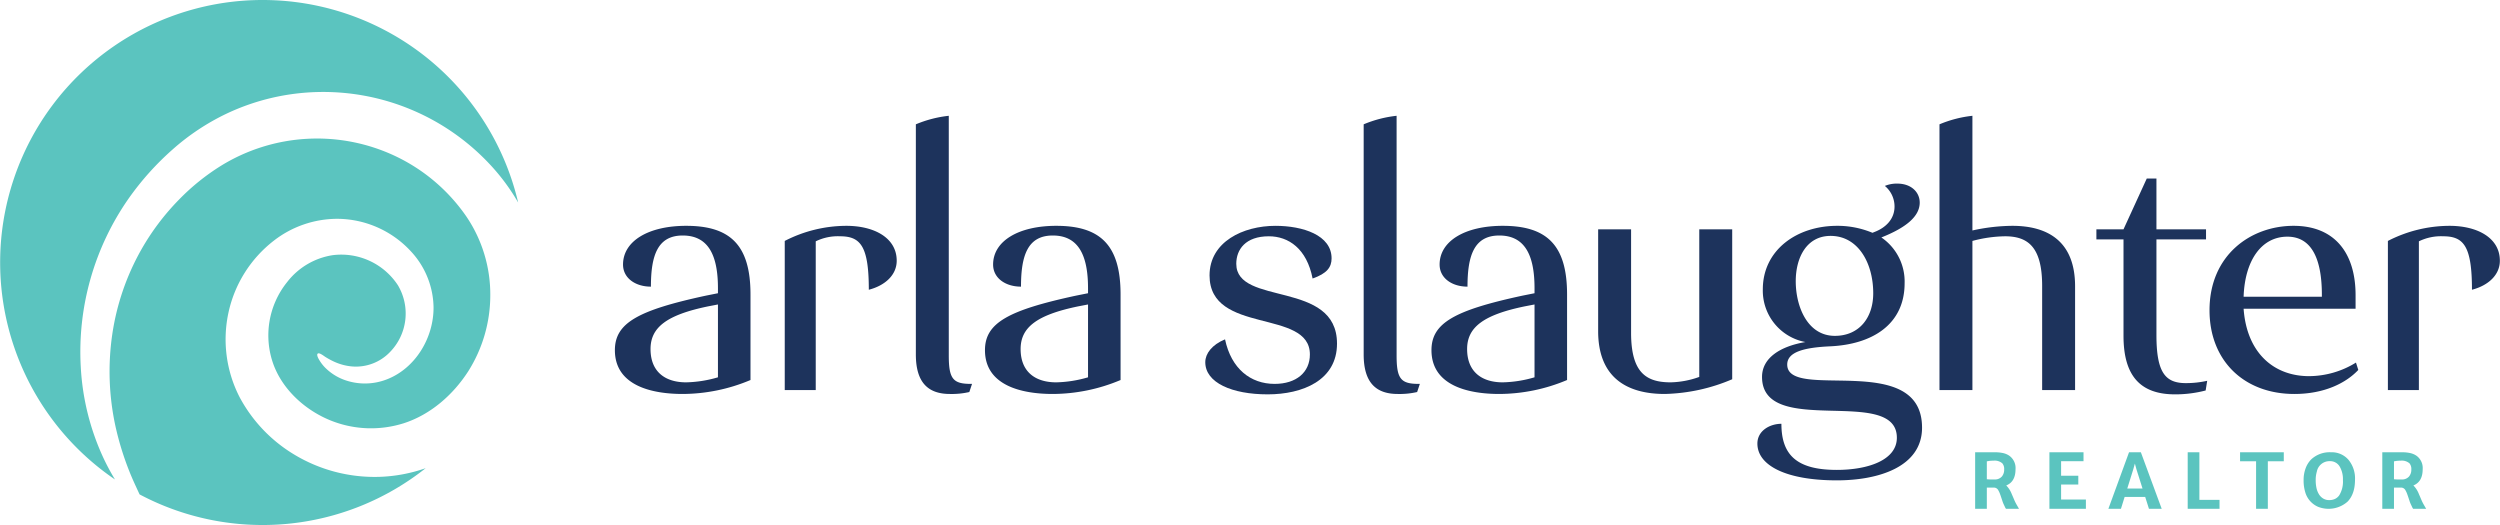 <svg xmlns="http://www.w3.org/2000/svg" width="10.395in" height="2.183in" viewBox="0 0 748.432 157.192"><defs><style>.a{fill:#5bc4bf;}.b{fill:#1d335c;}</style></defs><title>navy-logo</title><path class="a" d="M597.039,147.17h-2.211v6.348h-3.499V136.597h5.958a11.161,11.161,0,0,1,2.371.237,5.288,5.288,0,0,1,1.925.82,4.518,4.518,0,0,1,1.837,4.004q0,3.763-2.783,4.873a7.459,7.459,0,0,1,1.661,2.607q.353.792.699,1.623a12.93,12.93,0,0,0,.764,1.546l.694,1.21H600.56a3.602,3.602,0,0,1-.341-.605q-.155-.342-.336-.715a8.43,8.43,0,0,1-.374-.946q-.192-.572-.379-1.144t-.385-1.106a5.796,5.796,0,0,0-.44-.941A1.502,1.502,0,0,0,597.039,147.17Zm-.231-8.052a8.472,8.472,0,0,0-1.98.203v5.352a10.589,10.589,0,0,0,1.298.067h1.001a2.734,2.734,0,0,0,2.233-.916,3.195,3.195,0,0,0,.66-2.112,2.614,2.614,0,0,0-.55-1.799A3.491,3.491,0,0,0,596.808,139.117Z" transform="translate(0 -1.186)"/><path class="a" d="M613.566,136.597h10.209v2.684h-6.711v4.335h5.149v2.651h-5.149v4.488h7.425v2.761H613.566Z" transform="translate(0 -1.186)"/><path class="a" d="M637.405,136.597h3.542l6.238,16.92h-3.818l-1.121-3.542h-6.161l-1.1,3.542h-3.763Zm4.037,10.858-1.815-5.743-.473-1.727-.484,1.727-1.793,5.743Z" transform="translate(0 -1.186)"/><path class="a" d="M654.969,136.597h3.499v14.257h6.029v2.662h-9.527Z" transform="translate(0 -1.186)"/><path class="a" d="M675.443,139.282h-4.796v-2.684h13.091v2.684h-4.775v14.235h-3.52Z" transform="translate(0 -1.186)"/><path class="a" d="M694.062,152.951a6.802,6.802,0,0,1-3.906-4.424,11.886,11.886,0,0,1-.483-3.562,9.955,9.955,0,0,1,.632-3.645,7.238,7.238,0,0,1,1.689-2.631,8.089,8.089,0,0,1,5.864-2.092,6.597,6.597,0,0,1,5.258,2.267,8.757,8.757,0,0,1,1.946,5.948q0,4.304-2.255,6.591a8.58,8.58,0,0,1-8.745,1.547Zm.242-3.722a3.747,3.747,0,0,0,1.276,1.242,3.397,3.397,0,0,0,1.749.45,4.043,4.043,0,0,0,1.733-.352,3.27,3.27,0,0,0,1.282-1.09,7.792,7.792,0,0,0,1.1-4.545,7.468,7.468,0,0,0-.968-4.057,3.283,3.283,0,0,0-2.926-1.616,3.85,3.85,0,0,0-3.917,3.135,8.567,8.567,0,0,0-.34,2.517,10.696,10.696,0,0,0,.252,2.468A6.004,6.004,0,0,0,694.304,149.229Z" transform="translate(0 -1.186)"/><path class="a" d="M718.943,147.17h-2.211v6.348h-3.499V136.597h5.958a11.161,11.161,0,0,1,2.371.237,5.288,5.288,0,0,1,1.925.82,4.518,4.518,0,0,1,1.837,4.004q0,3.763-2.783,4.873a7.46,7.46,0,0,1,1.661,2.607q.353.792.699,1.623a12.93,12.93,0,0,0,.764,1.546l.694,1.21h-3.895a3.602,3.602,0,0,1-.341-.605q-.155-.342-.336-.715a8.43,8.43,0,0,1-.374-.946q-.192-.572-.379-1.144t-.385-1.106a5.796,5.796,0,0,0-.44-.941A1.502,1.502,0,0,0,718.943,147.17Zm-.231-8.052a8.472,8.472,0,0,0-1.98.203v5.352a10.589,10.589,0,0,0,1.298.067h1.001a2.733,2.733,0,0,0,2.233-.916,3.195,3.195,0,0,0,.66-2.112,2.614,2.614,0,0,0-.55-1.799A3.491,3.491,0,0,0,718.712,139.117Z" transform="translate(0 -1.186)"/><path class="b" d="M224.659,114.966a52.718,52.718,0,0,1-20.3,4.176c-8.932,0-20.299-2.32-20.299-13.107,0-8.12,6.844-11.948,27.375-16.357l3.481-.695V87.475c0-10.092-3.017-15.776-10.557-15.776s-9.512,6.032-9.512,15.312c-4.64,0-8.351-2.552-8.351-6.611,0-7.076,7.656-11.6,18.907-11.6,13.108,0,19.256,5.684,19.256,20.531Zm-9.743-.812V92.346l-3.017.58c-12.296,2.552-17.167,6.264-17.167,12.76,0,6.844,4.407,9.976,10.671,9.976A36.229,36.229,0,0,0,214.916,114.154Z" transform="translate(0 -1.186)"/><path class="b" d="M234.915,73.323a40.519,40.519,0,0,1,18.443-4.523c8.353,0,15.08,3.596,15.08,10.44,0,4.292-3.48,7.424-8.351,8.7,0-12.992-2.437-16.008-8.584-16.008a15.025,15.025,0,0,0-7.308,1.508v44.543h-9.28Z" transform="translate(0 -1.186)"/><path class="b" d="M274.17,38.408a35.24,35.24,0,0,1,9.859-2.552v71.802c0,6.96,1.276,8.468,6.612,8.468h.348l-.811,2.437a23.436,23.436,0,0,1-5.8.58c-6.496,0-10.208-3.364-10.208-11.832Z" transform="translate(0 -1.186)"/><path class="b" d="M335.464,114.966a52.718,52.718,0,0,1-20.3,4.176c-8.932,0-20.299-2.32-20.299-13.107,0-8.12,6.844-11.948,27.375-16.357l3.48-.695V87.475c0-10.092-3.017-15.776-10.557-15.776s-9.512,6.032-9.512,15.312c-4.64,0-8.352-2.552-8.352-6.611,0-7.076,7.656-11.6,18.907-11.6,13.108,0,19.256,5.684,19.256,20.531Zm-9.743-.812V92.346l-3.017.58c-12.296,2.552-17.167,6.264-17.167,12.76,0,6.844,4.407,9.976,10.671,9.976A36.229,36.229,0,0,0,325.721,114.154Z" transform="translate(0 -1.186)"/><path class="b" d="M392.146,107.31c0-13.804-30.043-5.8-30.043-23.663,0-10.092,10.092-14.848,19.72-14.848,8.235,0,16.819,2.783,16.819,9.743,0,2.668-1.392,4.524-5.684,6.032-1.74-8.932-7.191-12.644-13.107-12.644-6.96,0-9.744,3.943-9.744,8.235,0,12.76,30.159,4.756,30.159,23.895,0,11.02-10.323,15.196-20.764,15.196-10.672,0-18.675-3.481-18.675-9.628,0-2.552,1.972-5.22,5.915-6.844,1.856,8.815,7.656,13.339,14.848,13.339C388.086,116.126,392.146,112.646,392.146,107.31Z" transform="translate(0 -1.186)"/><path class="b" d="M408.25,38.408a35.247,35.247,0,0,1,9.86-2.552v71.802c0,6.96,1.275,8.468,6.611,8.468h.349l-.812,2.437a23.43,23.43,0,0,1-5.8.58c-6.496,0-10.208-3.364-10.208-11.832Z" transform="translate(0 -1.186)"/><path class="b" d="M469.149,114.966a52.719,52.719,0,0,1-20.3,4.176c-8.932,0-20.299-2.32-20.299-13.107,0-8.12,6.844-11.948,27.375-16.357l3.481-.695V87.475c0-10.092-3.017-15.776-10.557-15.776S439.337,77.731,439.337,87.01c-4.64,0-8.351-2.552-8.351-6.611,0-7.076,7.656-11.6,18.907-11.6,13.108,0,19.256,5.684,19.256,20.531Zm-9.743-.812V92.346l-3.017.58c-12.296,2.552-17.167,6.264-17.167,12.76,0,6.844,4.407,9.976,10.671,9.976A36.229,36.229,0,0,0,459.405,114.154Z" transform="translate(0 -1.186)"/><path class="b" d="M518.591,114.734a54.351,54.351,0,0,1-20.184,4.408c-11.716,0-19.951-5.22-19.951-18.792V69.843h9.859v30.971c0,11.832,4.408,14.848,11.832,14.848a26.774,26.774,0,0,0,8.584-1.624V69.843h9.859Z" transform="translate(0 -1.186)"/><path class="b" d="M575.431,129.234c0,11.716-12.992,15.775-25.52,15.775-15.08,0-23.779-4.408-23.779-11.02,0-3.828,3.712-5.916,7.191-5.916,0,9.279,4.524,13.804,16.588,13.804,9.279,0,17.98-2.9,17.98-9.628,0-15.775-40.367.232-40.367-18.212,0-5.684,5.452-9.163,12.992-10.44a15.663,15.663,0,0,1-12.76-15.775c0-11.716,10.092-19.023,22.271-19.023a27.164,27.164,0,0,1,10.556,2.088l.58-.232c3.363-1.275,6.031-3.828,6.031-7.655a8.007,8.007,0,0,0-2.899-6.148,9.213,9.213,0,0,1,3.712-.695c4.292,0,6.728,2.668,6.728,5.684,0,4.176-4.176,7.54-11.483,10.44a15.965,15.965,0,0,1,6.96,13.688c0,12.412-9.744,18.328-22.271,18.908-7.656.348-12.876,1.624-12.876,5.451C535.064,121.461,575.431,106.035,575.431,129.234ZM537.616,85.386c0,7.54,3.48,16.357,11.716,16.357,7.191,0,11.483-5.336,11.483-12.76,0-9.048-4.523-17.168-12.76-17.168C540.864,71.815,537.616,78.311,537.616,85.386Z" transform="translate(0 -1.186)"/><path class="b" d="M580.651,38.408a35.247,35.247,0,0,1,9.86-2.552v34.335a57.109,57.109,0,0,1,11.947-1.392c10.904,0,18.792,4.872,18.792,18.096v31.087h-9.86V86.779c0-11.832-4.407-14.848-11.136-14.848a39.602,39.602,0,0,0-9.743,1.392v44.659h-9.86Z" transform="translate(0 -1.186)"/><path class="b" d="M627.631,69.843H635.75l6.96-15.196h2.9V69.843h14.848v3.016H645.611V101.51c0,11.252,2.668,14.384,8.815,14.384a29.072,29.072,0,0,0,6.38-.696l-.464,2.9a35.868,35.868,0,0,1-9.164,1.16c-10.323,0-15.428-5.452-15.428-17.516V72.859h-8.119Z" transform="translate(0 -1.186)"/><path class="b" d="M671.71,93.623c.928,13.107,8.932,20.184,19.604,20.184a26.898,26.898,0,0,0,14.035-4.059l.696,2.203c-3.712,3.944-10.208,7.192-19.14,7.192-15.08,0-25.403-9.976-25.403-25.056,0-16.588,12.411-25.287,25.171-25.287,12.18,0,18.56,8.004,18.56,20.764v4.06Zm23.431-4.176c0-10.208-2.783-17.399-10.323-17.399-7.888,0-12.76,7.308-13.107,17.98h23.431Z" transform="translate(0 -1.186)"/><path class="b" d="M714.909,73.323a40.513,40.513,0,0,1,18.443-4.523c8.352,0,15.079,3.596,15.079,10.44,0,4.292-3.48,7.424-8.352,8.7,0-12.992-2.436-16.008-8.584-16.008a15.025,15.025,0,0,0-7.308,1.508v44.543h-9.279Z" transform="translate(0 -1.186)"/><path class="a" d="M30.85,138.146A74.044,74.044,0,0,1,24.136,110.97,80.126,80.126,0,0,1,38.529,60.543,84.282,84.282,0,0,1,51.582,45.985,69.209,69.209,0,0,1,67.876,35.174a67.543,67.543,0,0,1,27.448-6.439,68.248,68.248,0,0,1,50.915,21.253,61.793,61.793,0,0,1,8.862,11.843,78.587,78.587,0,1,0-120.72,82.915A68.461,68.461,0,0,1,30.85,138.146Z" transform="translate(0 -1.186)"/><path class="a" d="M113.553,143.959a46.611,46.611,0,0,1-25.771-6.84A44.456,44.456,0,0,1,71.728,120.158a37.84,37.84,0,0,1-3.297-25.686A37.159,37.159,0,0,1,81.896,73.281,31.062,31.062,0,0,1,100.931,66.7a30.16,30.16,0,0,1,22.087,9.775,25.114,25.114,0,0,1,6.747,16.716c.059,9.033-5.343,18.202-13.925,21.556a18.074,18.074,0,0,1-12.962.113,15.777,15.777,0,0,1-5.262-3.299,11.747,11.747,0,0,1-1.833-2.208c-.239-.38-1.229-1.891-.679-2.306.486-.367,1.892.777,2.289,1.02a24.614,24.614,0,0,0,2.497,1.36,16.368,16.368,0,0,0,5.301,1.462,14.121,14.121,0,0,0,11.493-4.259,16.524,16.524,0,0,0,2.414-20.027A20.27,20.27,0,0,0,99.575,77.586a21.32,21.32,0,0,0-13.598,7.998,25.467,25.467,0,0,0-4.082,24.888c2.916,7.696,9.745,13.723,17.295,16.702a32.394,32.394,0,0,0,21.611.747c8.067-2.582,14.806-8.515,19.348-15.565a42.607,42.607,0,0,0,6.604-22.585,41.564,41.564,0,0,0-7.311-23.978,53.758,53.758,0,0,0-21.082-17.851,54.821,54.821,0,0,0-52.303,2.918A66.867,66.867,0,0,0,53.6,60.903,72.296,72.296,0,0,0,42.196,76.042a73.114,73.114,0,0,0-8.637,25.336,77.006,77.006,0,0,0,1.013,27.631,87.908,87.908,0,0,0,4.06,13.161c.936,2.392,2.041,4.709,3.114,7.04a78.569,78.569,0,0,0,85.664-7.851A46.259,46.259,0,0,1,113.553,143.959Z" transform="translate(0 -1.186)"/></svg>